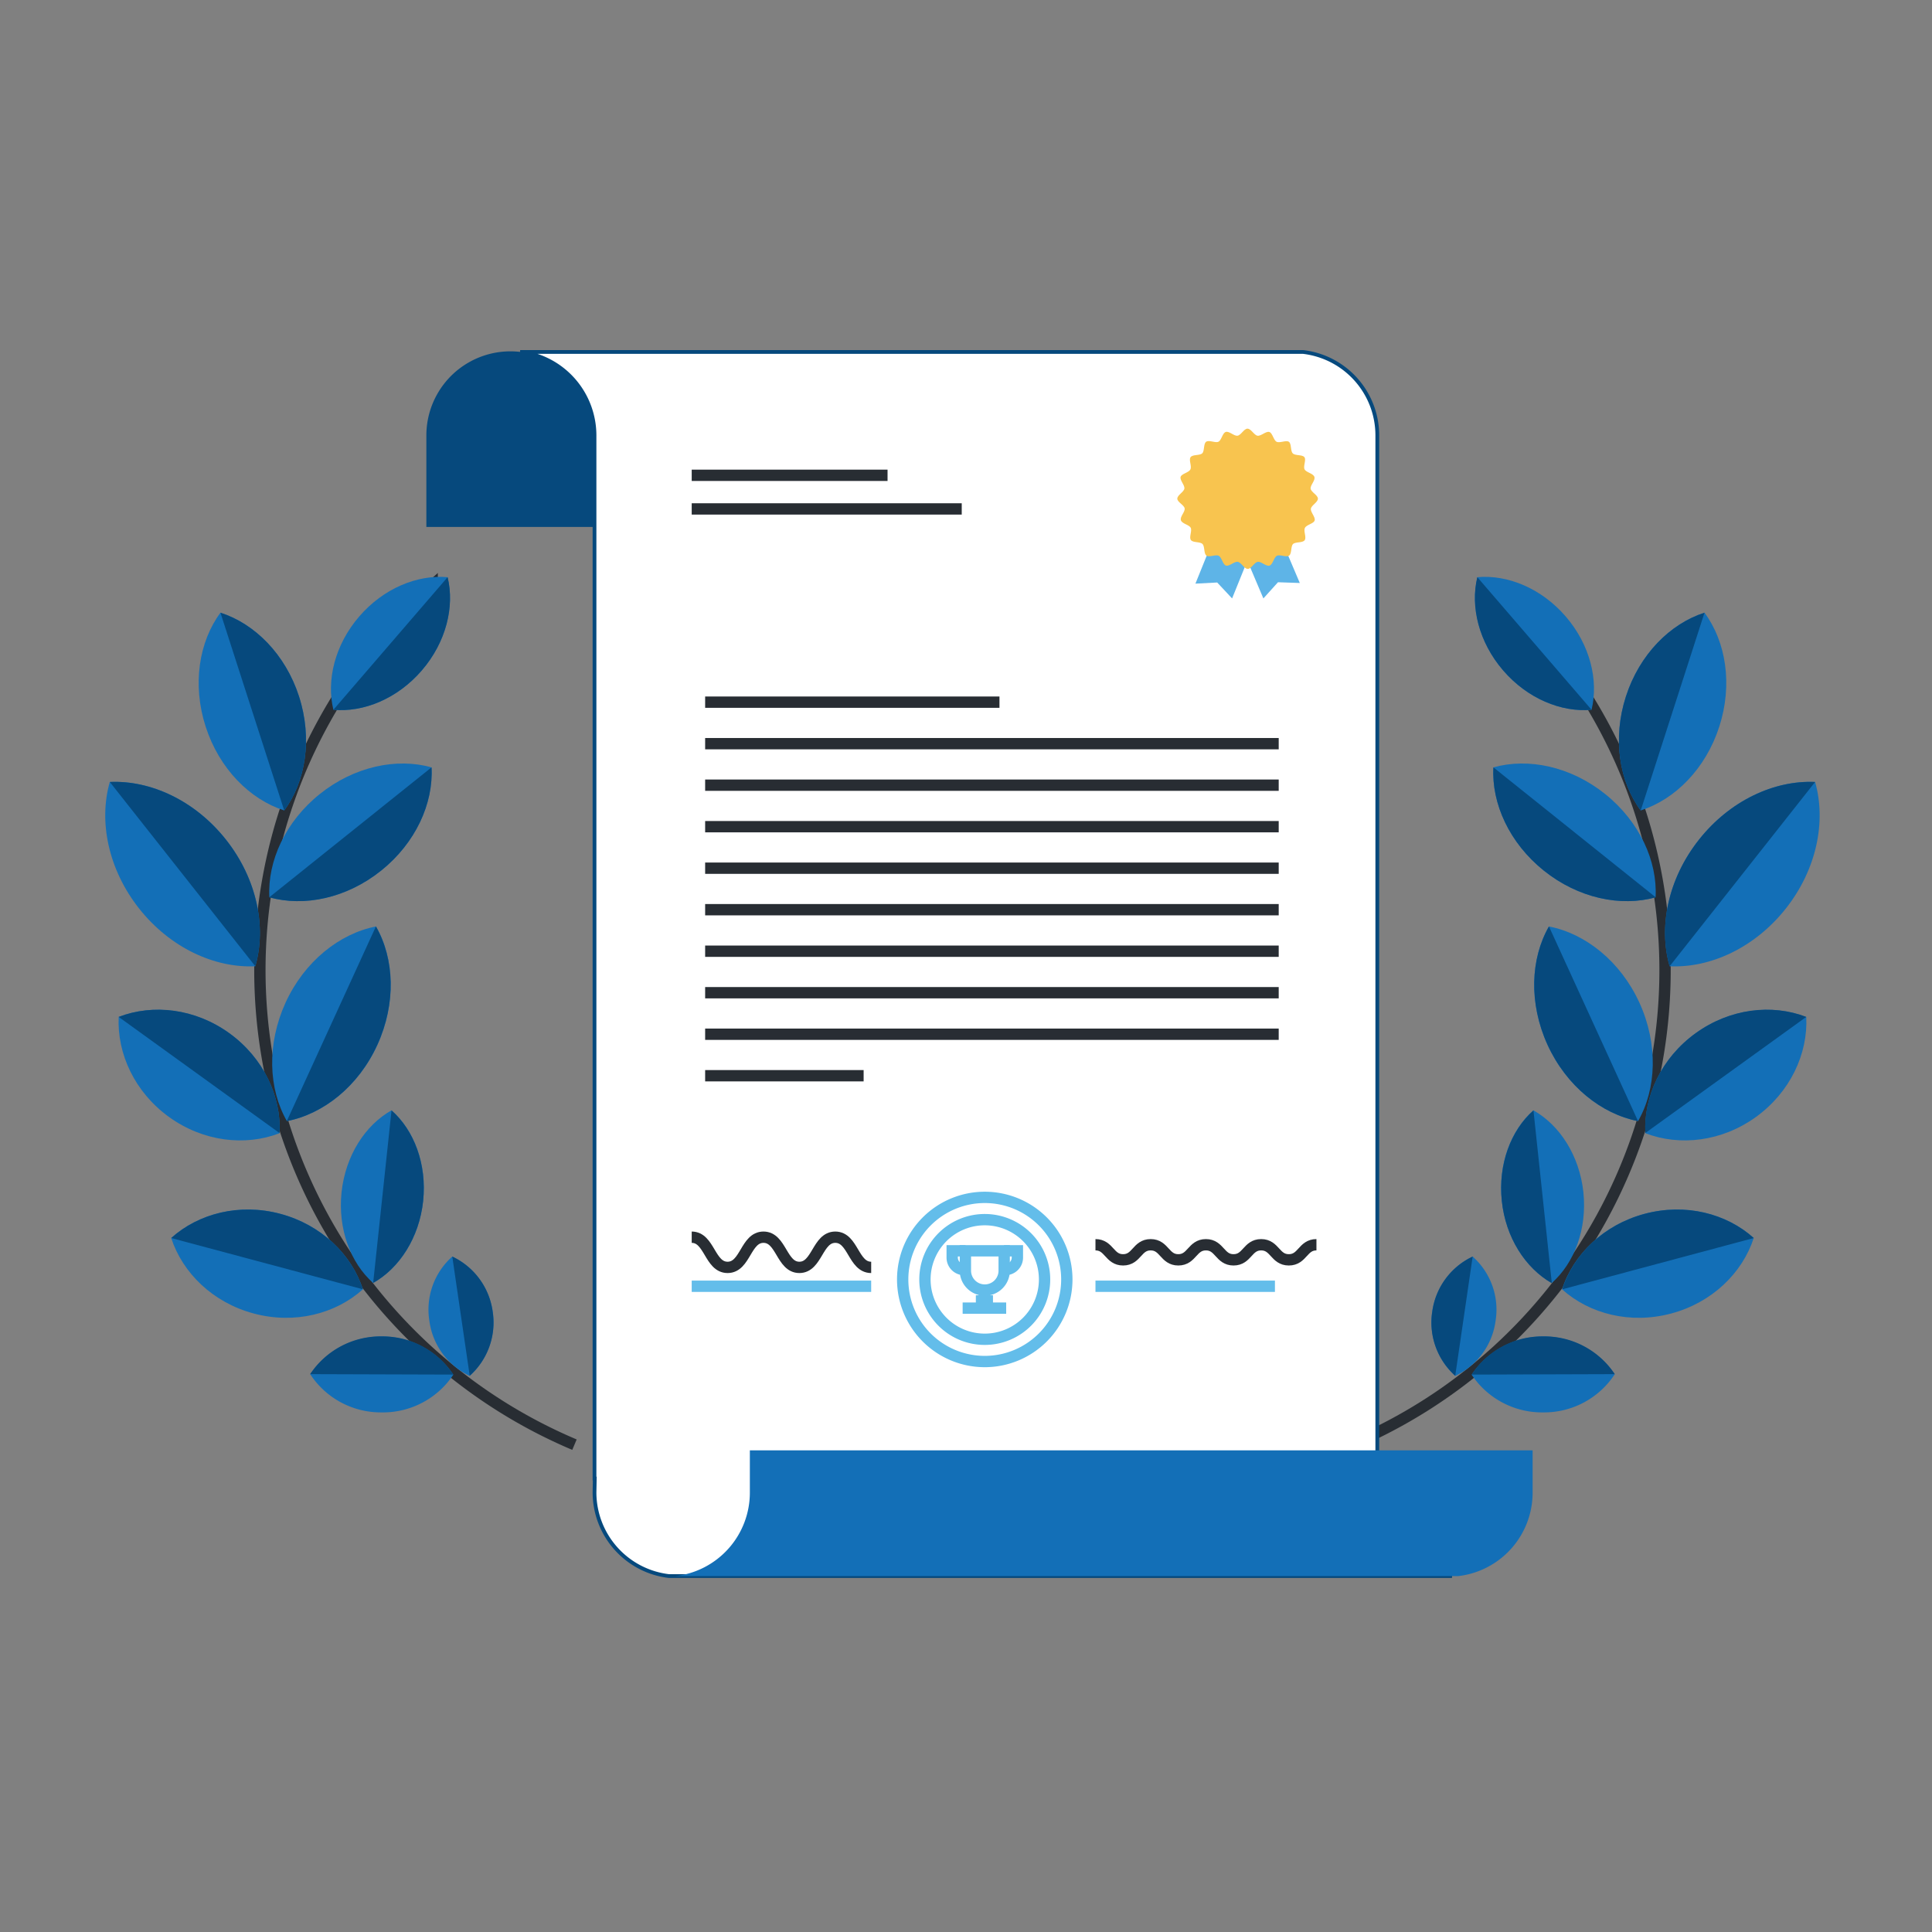 <?xml version="1.0" encoding="UTF-8"?> <svg xmlns="http://www.w3.org/2000/svg" id="Layer_2" data-name="Layer 2" viewBox="0 0 512 512"><rect x="0" y="0" width="512" height="512" fill="#808080" stroke="none"/> <defs> <style>.cls-1,.cls-5{fill:none;stroke-width:3px;}.cls-1{stroke:#282d33;}.cls-2{fill:#136fb7;}.cls-3{fill:#06497d;}.cls-4{fill:#fff;stroke:#06497d;stroke-miterlimit:10;}.cls-5{stroke:#63bdea;}.cls-6{fill:#5eb4e7;}.cls-7{fill:#f8c44f;}</style> </defs> <title>Artboard 115</title> <path class="cls-1" d="M395.6,155.19a136.54,136.54,0,0,1-37.71,227.66"></path> <path class="cls-2" d="M414.94,163.38c6.44,7.48,8.74,16.88,6.84,24.72-8,.72-17-2.95-23.43-10.43s-8.74-16.88-6.84-24.71C399.54,152.24,408.5,155.91,414.94,163.38Z"></path> <path class="cls-3" d="M398.35,177.67c-6.44-7.47-8.74-16.88-6.84-24.71l30.27,35.14C413.75,188.82,404.8,185.15,398.35,177.67Z"></path> <path class="cls-2" d="M396.34,350.06a18.84,18.84,0,0,1-10.69,14.57A19.27,19.27,0,0,1,390.27,333,18.82,18.82,0,0,1,396.34,350.06Z"></path> <path class="cls-3" d="M379.57,347.61A18.85,18.85,0,0,1,390.27,333l-4.62,31.59A18.83,18.83,0,0,1,379.57,347.61Z"></path> <path class="cls-2" d="M409,374.3a22.39,22.39,0,0,1-19-10,22.89,22.89,0,0,1,37.93-.12A22.36,22.36,0,0,1,409,374.3Z"></path> <path class="cls-3" d="M408.93,354.16a22.36,22.36,0,0,1,19,10l-37.93.12A22.34,22.34,0,0,1,408.93,354.16Z"></path> <path class="cls-2" d="M425.39,210.43c9.14,7.33,13.87,17.8,13.36,27.36-9.22,2.59-20.48.26-29.62-7.07s-13.88-17.8-13.36-27.36C405,200.77,416.24,203.1,425.39,210.43Z"></path> <path class="cls-3" d="M409.13,230.72c-9.15-7.33-13.88-17.8-13.36-27.36l43,34.43C429.53,240.38,418.27,238.05,409.13,230.72Z"></path> <path class="cls-2" d="M455.63,192.56c-3.6,11.16-11.71,19.3-20.82,22.22-5.7-7.7-7.52-19.05-3.93-30.2s11.71-19.29,20.83-22.21C457.4,170.06,459.23,181.41,455.63,192.56Z"></path> <path class="cls-3" d="M430.88,184.58c3.6-11.15,11.71-19.29,20.83-22.21l-16.9,52.41C429.11,207.08,427.29,195.73,430.88,184.58Z"></path> <path class="cls-2" d="M473.28,240.75c-8.21,10.4-20,15.83-30.81,15.32-3-10.39-.45-23.13,7.75-33.52s20-15.82,30.8-15.32C484,217.63,481.48,230.36,473.28,240.75Z"></path> <path class="cls-3" d="M450.22,222.55c8.2-10.39,20-15.82,30.8-15.32l-38.55,48.84C439.47,245.68,442,232.94,450.22,222.55Z"></path> <path class="cls-2" d="M465.36,296c-9.07,6.55-20.21,7.83-29.32,4.31-.47-9.75,4.25-19.93,13.32-26.48s20.21-7.83,29.32-4.31C479.15,279.25,474.44,289.42,465.36,296Z"></path> <path class="cls-3" d="M449.36,273.8c9.07-6.55,20.21-7.83,29.32-4.31L436,300.28C435.57,290.53,440.29,280.35,449.36,273.8Z"></path> <path class="cls-2" d="M442.89,348.09c-10.81,2.9-21.67.12-28.93-6.41,3-9.28,11.06-17.11,21.87-20s21.68-.12,28.93,6.41C461.73,337.38,453.7,345.2,442.89,348.09Z"></path> <path class="cls-3" d="M435.83,321.68c10.81-2.89,21.68-.12,28.93,6.41L414,341.68C417,332.4,425,324.57,435.83,321.68Z"></path> <path class="cls-2" d="M434.47,265.74c5,11,4.53,22.81-.37,31.37-9.68-1.89-19-9.25-24-20.23s-4.52-22.81.38-31.36C420.17,247.4,429.45,254.76,434.47,265.74Z"></path> <path class="cls-3" d="M410.11,276.88c-5-11-4.52-22.81.38-31.36l23.61,51.59C424.42,295.22,415.14,287.86,410.11,276.88Z"></path> <path class="cls-2" d="M419.62,316c1,9.74-2.4,18.72-8.38,24-7-3.95-12.21-12-13.25-21.75s2.4-18.73,8.38-24C413.33,298.16,418.58,306.22,419.62,316Z"></path> <path class="cls-3" d="M398,318.27c-1-9.75,2.4-18.73,8.38-24l4.87,45.8C404.28,336.07,399,328,398,318.27Z"></path> <path class="cls-4" d="M365,156.15V115.4a22.26,22.26,0,0,0-19.69-22.13c-6.06,0-197.55,0-207.46,0a22.28,22.28,0,0,1,19.7,22.13V391.83h.07l-.07,3.72a22.34,22.34,0,0,0,19.76,22.13c6.07,0,197.57,0,207.48,0a22.28,22.28,0,0,1-19.7-22.13v-5.08H365V133.9"></path> <path class="cls-3" d="M157.57,139.65V115.4a22.29,22.29,0,1,0-44.58,0v24.25Z"></path> <path class="cls-2" d="M198.72,384.35v11.2A22.28,22.28,0,0,1,179,417.68c9.9,0,201.4,0,207.47,0a22.27,22.27,0,0,0,19.69-22.13v-11.2Z"></path> <line class="cls-1" x1="183.31" y1="125.96" x2="235.21" y2="125.96"></line> <line class="cls-1" x1="183.31" y1="134.87" x2="254.87" y2="134.87"></line> <line class="cls-5" x1="183.31" y1="340.87" x2="230.87" y2="340.87"></line> <line class="cls-5" x1="290.31" y1="340.87" x2="337.87" y2="340.87"></line> <path class="cls-1" d="M183.31,327.87c4.75,0,4.75,8,9.51,8s4.75-8,9.51-8,4.76,8,9.51,8,4.76-8,9.52-8,4.75,8,9.51,8"></path> <path class="cls-1" d="M290.31,329.87c3.66,0,3.66,4,7.32,4s3.65-4,7.31-4,3.66,4,7.32,4,3.66-4,7.32-4,3.66,4,7.32,4,3.66-4,7.32-4,3.66,4,7.33,4,3.66-4,7.32-4"></path> <polygon class="cls-6" points="324.52 134.36 329.35 132.31 334.17 130.26 344.46 154.5 338.68 154.3 334.81 158.59 324.52 134.36"></polygon> <polygon class="cls-6" points="326.66 130.26 331.52 132.22 336.38 134.18 326.52 158.59 322.57 154.37 316.8 154.67 326.66 130.26"></polygon> <path class="cls-7" d="M349.26,132.15c0,.95-1.72,1.75-1.86,2.66s1.24,2.22,1,3.1-2.17,1.12-2.59,2,.49,2.49-.06,3.25-2.41.39-3.07,1-.29,2.53-1.05,3.08-2.41-.38-3.24.05-1.06,2.31-1.95,2.6-2.17-1.11-3.1-1-1.71,1.87-2.66,1.87-1.75-1.73-2.66-1.87-2.22,1.24-3.1,1-1.12-2.18-1.95-2.6-2.5.49-3.25-.05-.39-2.42-1.05-3.08-2.52-.29-3.07-1.05.37-2.41-.05-3.24-2.31-1.06-2.6-2,1.1-2.17,1-3.1S312,133.1,312,132.15s1.72-1.75,1.87-2.66-1.25-2.22-1-3.1,2.18-1.12,2.6-2-.5-2.49.05-3.24,2.41-.39,3.07-1,.3-2.53,1.05-3.08,2.42.38,3.25,0,1.05-2.31,1.95-2.6,2.17,1.11,3.1,1,1.71-1.87,2.66-1.87,1.75,1.73,2.66,1.87,2.22-1.24,3.1-1,1.12,2.18,1.95,2.6,2.49-.49,3.24,0,.39,2.42,1.05,3.08,2.53.29,3.08,1-.38,2.41.05,3.24,2.31,1.06,2.6,2-1.11,2.17-1,3.1S349.26,131.2,349.26,132.15Z"></path> <path class="cls-7" d="M342.7,132.15a12.07,12.07,0,1,1-12.07-12.07A12.07,12.07,0,0,1,342.7,132.15Z"></path> <line class="cls-1" x1="186.87" y1="186.08" x2="264.87" y2="186.08"></line> <line class="cls-1" x1="186.87" y1="197.08" x2="338.87" y2="197.08"></line> <line class="cls-1" x1="186.87" y1="208.08" x2="338.87" y2="208.08"></line> <line class="cls-1" x1="186.87" y1="219.08" x2="338.87" y2="219.08"></line> <line class="cls-1" x1="186.87" y1="230.08" x2="338.87" y2="230.08"></line> <line class="cls-1" x1="186.87" y1="241.08" x2="338.87" y2="241.08"></line> <line class="cls-1" x1="186.87" y1="252.08" x2="338.87" y2="252.08"></line> <line class="cls-1" x1="186.87" y1="263.08" x2="338.87" y2="263.08"></line> <line class="cls-1" x1="186.87" y1="274.08" x2="338.87" y2="274.08"></line> <line class="cls-1" x1="186.87" y1="285.08" x2="228.87" y2="285.08"></line> <path class="cls-5" d="M282.72,339.06A21.75,21.75,0,1,1,261,317.32,21.74,21.74,0,0,1,282.72,339.06Z"></path> <path class="cls-5" d="M276.82,339.06A15.85,15.85,0,1,1,261,323.22,15.85,15.85,0,0,1,276.82,339.06Z"></path> <path class="cls-5" d="M266.12,331.48v5.25a5.14,5.14,0,0,1-5.15,5.15h0a5.14,5.14,0,0,1-5.13-5.15v-5.25Z"></path> <path class="cls-5" d="M255.52,336.45h0a3.18,3.18,0,0,1-3.18-3.19v-1.78h3.54"></path> <path class="cls-5" d="M266.43,336.45h0a3.19,3.19,0,0,0,3.19-3.19v-1.78h-3.55"></path> <line class="cls-5" x1="260.87" y1="342.13" x2="260.87" y2="344.58"></line> <line class="cls-5" x1="266.65" y1="346.67" x2="255.11" y2="346.67"></line> <line class="cls-5" x1="263.15" y1="344.76" x2="258.61" y2="344.76"></line> <path class="cls-1" d="M114.53,155.19a136.54,136.54,0,0,0,37.71,227.66"></path> <path class="cls-2" d="M95.19,163.38c-6.44,7.48-8.74,16.88-6.84,24.72,8,.72,17-2.95,23.43-10.43s8.74-16.88,6.84-24.71C110.59,152.24,101.63,155.91,95.19,163.38Z"></path> <path class="cls-3" d="M111.78,177.67c6.44-7.47,8.74-16.88,6.84-24.71L88.35,188.1C96.38,188.82,105.34,185.15,111.78,177.67Z"></path> <path class="cls-2" d="M113.79,350.06a18.84,18.84,0,0,0,10.69,14.57A19.27,19.27,0,0,0,119.86,333,18.82,18.82,0,0,0,113.79,350.06Z"></path> <path class="cls-3" d="M130.56,347.61A18.85,18.85,0,0,0,119.86,333l4.62,31.59A18.83,18.83,0,0,0,130.56,347.61Z"></path> <path class="cls-2" d="M101.14,374.3a22.38,22.38,0,0,0,19-10,22.89,22.89,0,0,0-37.93-.12A22.36,22.36,0,0,0,101.14,374.3Z"></path> <path class="cls-3" d="M101.2,354.16a22.36,22.36,0,0,0-19,10l37.93.12A22.36,22.36,0,0,0,101.2,354.16Z"></path> <path class="cls-2" d="M84.74,210.43c-9.14,7.33-13.87,17.8-13.36,27.36,9.22,2.59,20.48.26,29.62-7.07s13.88-17.8,13.36-27.36C105.14,200.77,93.89,203.1,84.74,210.43Z"></path> <path class="cls-3" d="M101,230.72c9.15-7.33,13.88-17.8,13.36-27.36l-43,34.43C80.6,240.38,91.86,238.05,101,230.72Z"></path> <path class="cls-2" d="M54.5,192.56c3.6,11.16,11.71,19.3,20.82,22.22,5.7-7.7,7.52-19.05,3.93-30.2s-11.71-19.29-20.83-22.21C52.73,170.06,50.9,181.41,54.5,192.56Z"></path> <path class="cls-3" d="M79.25,184.58c-3.6-11.15-11.71-19.29-20.83-22.21l16.9,52.41C81,207.08,82.84,195.73,79.25,184.58Z"></path> <path class="cls-2" d="M36.85,240.75c8.21,10.4,20,15.83,30.81,15.32,3-10.39.45-23.13-7.75-33.52s-20-15.82-30.81-15.32C26.11,217.63,28.65,230.36,36.85,240.75Z"></path> <path class="cls-3" d="M59.91,222.55c-8.2-10.39-20-15.82-30.81-15.32l38.56,48.84C70.66,245.68,68.11,232.94,59.91,222.55Z"></path> <path class="cls-2" d="M44.77,296c9.07,6.55,20.21,7.83,29.32,4.31.47-9.75-4.25-19.93-13.32-26.48S40.56,266,31.45,269.49C31,279.25,35.69,289.42,44.77,296Z"></path> <path class="cls-3" d="M60.77,273.8c-9.07-6.55-20.21-7.83-29.32-4.31l42.64,30.79C74.56,290.53,69.84,280.35,60.77,273.8Z"></path> <path class="cls-2" d="M67.24,348.09c10.81,2.9,21.67.12,28.93-6.41-3-9.28-11.06-17.11-21.87-20s-21.68-.12-28.93,6.41C48.4,337.38,56.43,345.2,67.24,348.09Z"></path> <path class="cls-3" d="M74.3,321.68c-10.81-2.89-21.68-.12-28.93,6.41l50.8,13.59C93.14,332.4,85.11,324.57,74.3,321.68Z"></path> <path class="cls-2" d="M75.66,265.74c-5,11-4.53,22.81.37,31.37,9.69-1.89,19-9.25,24-20.23s4.52-22.81-.38-31.36C90,247.4,80.68,254.76,75.66,265.74Z"></path> <path class="cls-3" d="M100,276.88c5-11,4.52-22.81-.38-31.36L76,297.11C85.72,295.22,95,287.86,100,276.88Z"></path> <path class="cls-2" d="M90.51,316c-1,9.74,2.4,18.72,8.38,24,7-3.95,12.21-12,13.25-21.75s-2.4-18.73-8.38-24C96.8,298.16,91.55,306.22,90.51,316Z"></path> <path class="cls-3" d="M112.14,318.27c1-9.75-2.4-18.73-8.38-24L98.89,340C105.85,336.07,111.1,328,112.14,318.27Z"></path> </svg> 